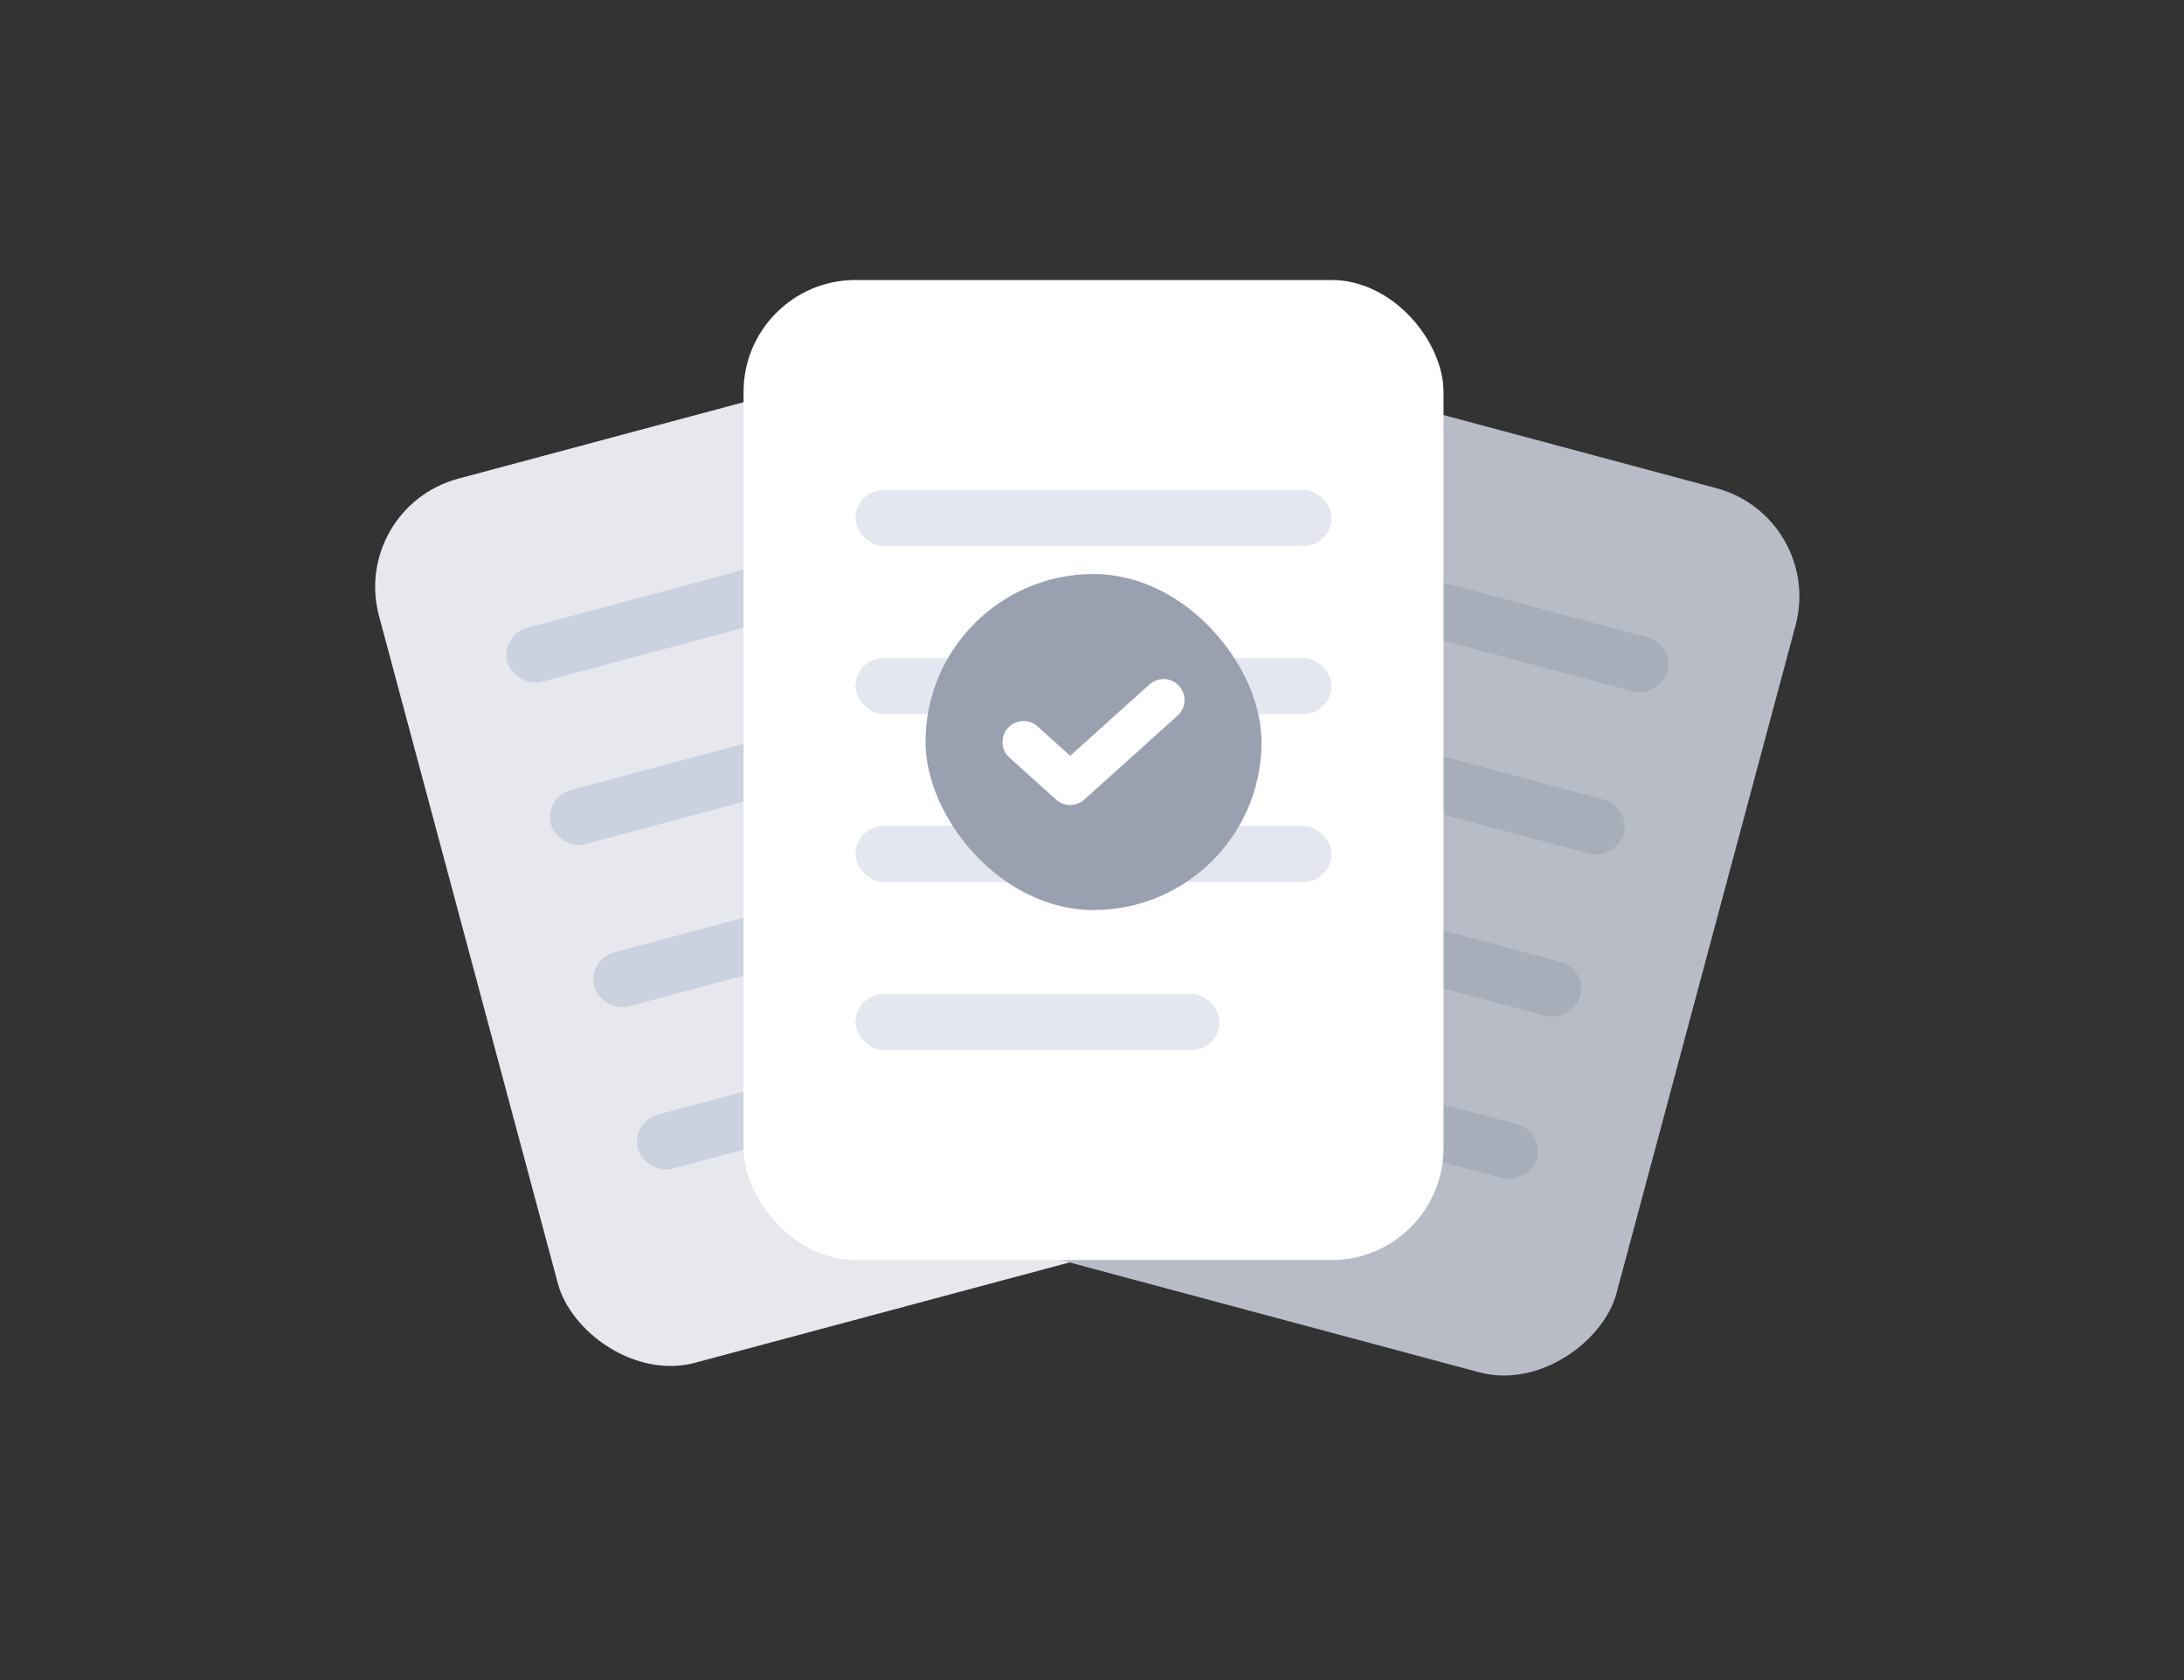 <svg width="156" height="120" viewBox="0 0 156 120" fill="none" xmlns="http://www.w3.org/2000/svg">
<rect x="0" y="0" width="156" height="120" fill="#333333" stroke="none"/>
<rect x="25" y="36.261" width="50" height="65.373" rx="8" transform="rotate(-15 25 36.261)" fill="#E6E8EE"/>
<rect x="35.723" y="45.359" width="34" height="4" rx="2" transform="rotate(-15 35.723 45.359)" fill="#CBD2DF"/>
<rect x="38.828" y="56.95" width="34" height="4" rx="2" transform="rotate(-15 38.828 56.95)" fill="#CBD2DF"/>
<rect x="41.935" y="68.541" width="34" height="4" rx="2" transform="rotate(-15 41.935 68.541)" fill="#CBD2DF"/>
<rect x="45.041" y="80.133" width="26" height="4" rx="2" transform="rotate(-15 45.041 80.133)" fill="#CBD2DF"/>
<rect width="50" height="65.373" rx="8" transform="matrix(-0.966 -0.259 -0.259 0.966 130.326 36.941)" fill="#B7BCC7"/>
<rect width="34" height="4" rx="2" transform="matrix(-0.966 -0.259 -0.259 0.966 119.604 46.039)" fill="#A8ADBA"/>
<rect width="34" height="4" rx="2" transform="matrix(-0.966 -0.259 -0.259 0.966 116.498 57.63)" fill="#A8ADBA"/>
<rect width="34" height="4" rx="2" transform="matrix(-0.966 -0.259 -0.259 0.966 113.391 69.221)" fill="#A8ADBA"/>
<rect width="26" height="4" rx="2" transform="matrix(-0.966 -0.259 -0.259 0.966 110.285 80.812)" fill="#A8ADBA"/>
<rect x="53.109" y="20" width="50" height="70" rx="8" fill="white"/>
<rect x="61.109" y="35" width="34" height="4" rx="2" fill="#E4E6F0"/>
<rect x="61.109" y="47" width="34" height="4" rx="2" fill="#E4E6F0"/>
<rect x="61.109" y="59" width="34" height="4" rx="2" fill="#E4E6F0"/>
<rect x="61.109" y="71" width="26" height="4" rx="2" fill="#E4E6F0"/>
<rect x="66.109" y="41" width="24" height="24" rx="12" fill="#99A0B0"/>
<path d="M73.109 53L76.443 56L83.109 50" stroke="white" stroke-width="3" stroke-linecap="round" stroke-linejoin="round"/>
</svg>
